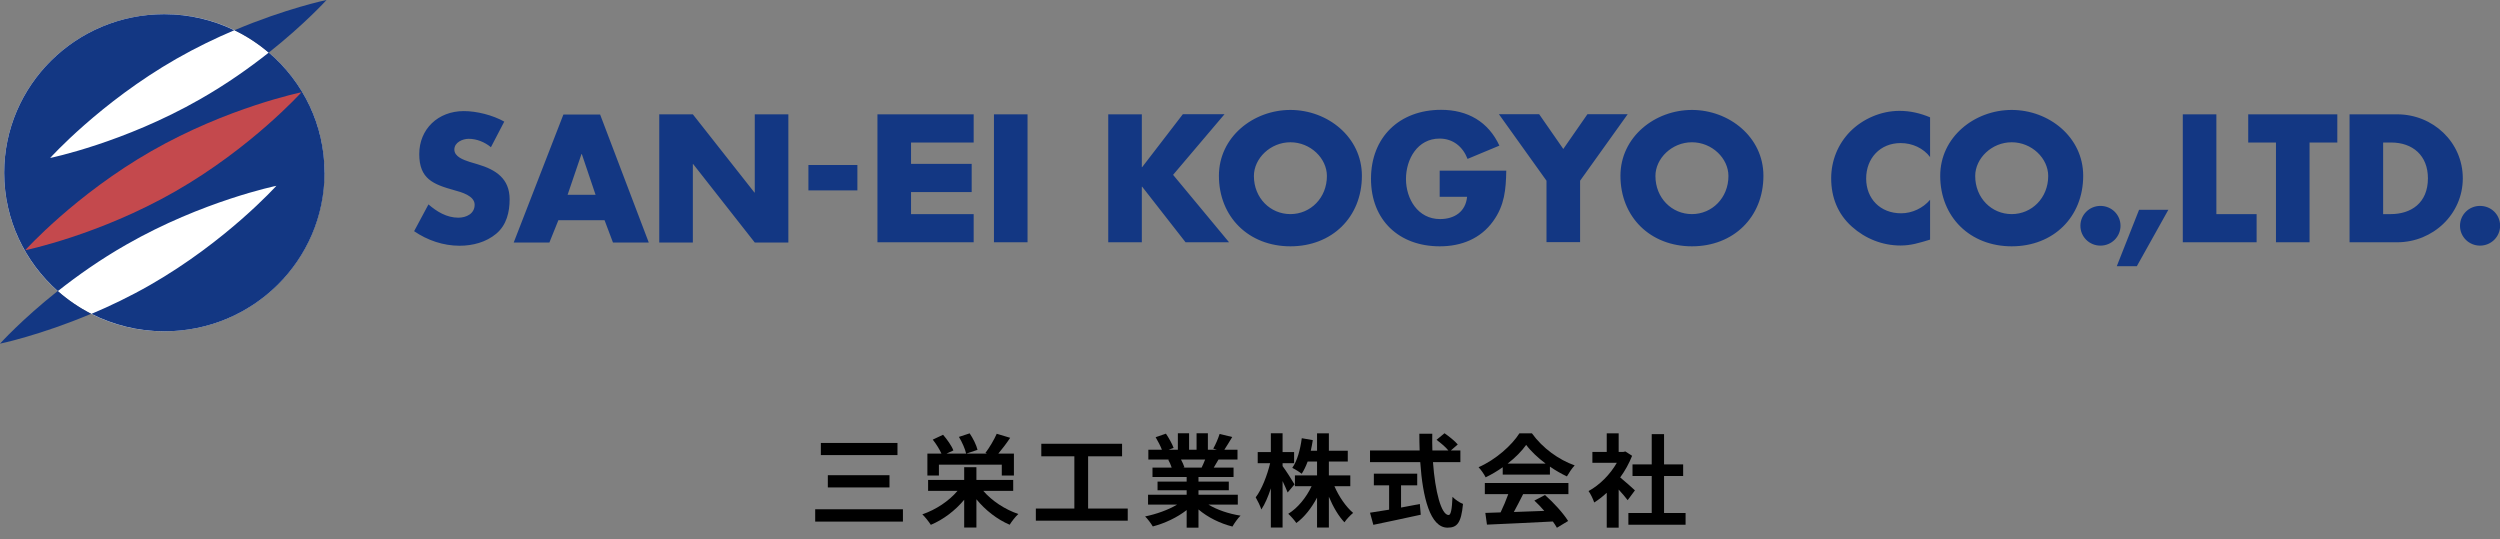 <svg class="ico_svg ico_logo01" width="371" height="80" viewBox="0 0 371 80" fill="none" xmlns="http://www.w3.org/2000/svg">
<rect x="0" y="0" width="371" height="80" fill="#808080" stroke="none"/>
<path class="svg-path" d="M48.13 25.637C48.13 38.627 37.486 49.166 24.368 49.166C11.249 49.166 0.623 38.627 0.623 25.637C0.623 12.647 11.267 2.107 24.385 2.107C37.503 2.107 48.147 12.647 48.147 25.637" fill="white"/>
<path class="svg-path" d="M39.874 7.814C37.036 10.059 33.609 12.492 29.698 14.72C18.38 21.198 7.442 23.443 7.442 23.443C7.442 23.443 14.866 15.2 26.185 8.722C29.127 7.043 32.052 5.638 34.769 4.489C31.619 2.964 28.088 2.107 24.368 2.107C11.267 2.107 0.623 12.647 0.623 25.637C0.623 32.611 3.704 38.884 8.584 43.202C11.422 40.957 14.849 38.524 18.76 36.296C30.079 29.818 41.017 27.573 41.017 27.573C41.017 27.573 33.592 35.816 22.273 42.294C19.279 44.008 16.303 45.43 13.568 46.578C16.822 48.223 20.508 49.166 24.402 49.166C37.521 49.166 48.164 38.627 48.164 25.637C48.164 18.508 44.962 12.133 39.909 7.814" fill="#133783"/>
<path class="svg-path" d="M48.458 0C48.458 0 42.487 1.234 34.786 4.49C36.638 5.381 38.334 6.495 39.874 7.815C45.257 3.547 48.458 0 48.458 0" fill="#133783"/>
<path class="svg-path" d="M0 51C0 51 5.902 49.783 13.534 46.562C11.734 45.653 10.072 44.505 8.567 43.185C3.184 47.453 0 51 0 51Z" fill="#133783"/>
<path class="svg-path" d="M25.994 28.413C14.676 34.891 3.738 37.136 3.738 37.136C3.738 37.136 11.163 28.893 22.481 22.415C33.8 15.937 44.737 13.692 44.737 13.692C44.737 13.692 37.313 21.935 25.994 28.413" fill="#C4494D"/>
<path class="svg-path" d="M72.86 21.85C71.943 21.096 70.766 20.599 69.555 20.599C68.637 20.599 67.426 21.131 67.426 22.193C67.426 23.256 68.776 23.718 69.641 24.009L70.904 24.387C73.57 25.175 75.629 26.494 75.629 29.579C75.629 31.464 75.179 33.401 73.639 34.686C72.133 35.954 70.126 36.468 68.205 36.468C65.782 36.468 63.428 35.663 61.455 34.309L63.584 30.333C64.83 31.413 66.301 32.304 68.014 32.304C69.191 32.304 70.437 31.721 70.437 30.384C70.437 29.048 68.481 28.517 67.409 28.225C64.276 27.351 62.217 26.546 62.217 22.861C62.217 19.177 64.986 16.486 68.828 16.486C70.766 16.486 73.12 17.086 74.833 18.046L72.843 21.867L72.86 21.85ZM89.734 32.681H82.863L81.531 35.988H76.235L83.607 17H89.059L96.276 35.988H90.963L89.717 32.681H89.734ZM86.342 22.861H86.29L84.231 28.911H88.384L86.342 22.861V22.861ZM97.833 17V35.988H102.818V24.352H102.87L112.007 35.988H116.992V16.966H112.007V28.568H111.956L102.818 16.966H97.833V17ZM127.237 28.259V24.489H119.968V28.259H127.237ZM135.198 21.148H144.492V16.966H130.214V35.954H144.492V31.773H135.198V28.5H144.198V24.318H135.198V21.148V21.148ZM152.487 35.954V16.966H147.503V35.954H152.487V35.954ZM175.522 16.966L169.5 24.798H169.448V16.966H164.464V35.954H169.448V27.711H169.5L175.938 35.954H182.393L174.086 25.946L181.718 16.949H175.54L175.522 16.966ZM191.496 16.315C197.017 16.315 202.105 20.342 202.105 26.083C202.105 32.235 197.657 36.554 191.496 36.554C185.335 36.554 180.887 32.218 180.887 26.083C180.887 20.342 185.976 16.315 191.496 16.315V16.315ZM186.079 26.117C186.079 29.391 188.52 31.773 191.496 31.773C194.473 31.773 196.913 29.373 196.913 26.117C196.913 23.495 194.473 21.113 191.496 21.113C188.52 21.113 186.079 23.513 186.079 26.117ZM223.548 25.329H213.649V29.202H217.716C217.508 31.396 215.864 32.51 213.701 32.51C210.412 32.51 208.647 29.511 208.647 26.563C208.647 23.615 210.36 20.565 213.631 20.565C215.639 20.565 217.093 21.782 217.785 23.581L222.51 21.61C220.866 18.063 217.802 16.298 213.856 16.298C207.678 16.298 203.455 20.359 203.455 26.529C203.455 32.698 207.643 36.554 213.666 36.554C216.868 36.554 219.706 35.423 221.575 32.835C223.288 30.47 223.479 28.105 223.531 25.329H223.548ZM222.44 16.949L229.501 26.82V35.937H234.486V26.82L241.547 16.949H235.576L231.994 22.107L228.411 16.949H222.44V16.949ZM251.083 16.315C256.603 16.315 261.692 20.342 261.692 26.083C261.692 32.235 257.244 36.554 251.083 36.554C244.922 36.554 240.474 32.218 240.474 26.083C240.474 20.342 245.562 16.315 251.083 16.315ZM245.666 26.117C245.666 29.391 248.106 31.773 251.083 31.773C254.059 31.773 256.5 29.373 256.5 26.117C256.5 23.495 254.059 21.113 251.083 21.113C248.106 21.113 245.666 23.513 245.666 26.117ZM286.423 23.324V17.412C284.952 16.795 283.481 16.452 281.871 16.452C279.171 16.452 276.454 17.617 274.568 19.52C272.733 21.388 271.747 23.872 271.747 26.46C271.747 29.271 272.716 31.756 274.827 33.641C276.818 35.423 279.362 36.434 282.027 36.434C283.584 36.434 284.779 36.057 286.423 35.56V29.648C285.384 30.881 283.757 31.653 282.131 31.653C279.033 31.653 276.939 29.493 276.939 26.494C276.939 23.495 278.998 21.233 282.061 21.233C283.775 21.233 285.419 21.97 286.44 23.324H286.423ZM298.537 16.315C304.058 16.315 309.146 20.342 309.146 26.083C309.146 32.235 304.698 36.554 298.537 36.554C292.376 36.554 287.928 32.218 287.928 26.083C287.928 20.342 293.016 16.315 298.537 16.315ZM293.12 26.117C293.12 29.391 295.56 31.773 298.537 31.773C301.514 31.773 303.954 29.373 303.954 26.117C303.954 23.495 301.514 21.113 298.537 21.113C295.56 21.113 293.12 23.513 293.12 26.117ZM314.684 33.504C314.684 31.858 313.352 30.556 311.707 30.556C310.063 30.556 308.731 31.875 308.731 33.504C308.731 35.132 310.046 36.451 311.707 36.451C313.369 36.451 314.684 35.114 314.684 33.504ZM321.78 31.139H317.436L314.13 39.502H317.107L321.78 31.139ZM328.91 31.773V16.966H323.926V35.954H334.881V31.773H328.91V31.773ZM342.738 35.954V21.148H346.857V16.966H333.635V21.148H337.754V35.954H342.738ZM348.674 35.954V16.966H355.735C361.083 16.966 365.479 21.131 365.479 26.46C365.479 31.79 361.048 35.954 355.735 35.954H348.674ZM353.658 31.773H354.783C357.76 31.773 360.304 30.162 360.304 26.46C360.304 23.067 358.037 21.148 354.835 21.148H353.658V31.773ZM371.017 33.504C371.017 31.858 369.702 30.556 368.04 30.556C366.379 30.556 365.063 31.875 365.063 33.504C365.063 35.132 366.379 36.451 368.04 36.451C369.702 36.451 371.017 35.114 371.017 33.504Z" fill="#133783"/>
<path class="svg-path" d="M242.625 72.77L241.545 74.225C241.23 73.805 240.72 73.205 240.21 72.65V78.305H238.44V73.13C237.84 73.685 237.21 74.18 236.58 74.57C236.43 74.09 236.01 73.22 235.74 72.875C237.375 71.99 238.95 70.415 239.94 68.675H236.31V67.07H238.44V64.31H240.21V67.07H240.885L241.2 66.995L242.205 67.64C241.755 68.78 241.155 69.86 240.435 70.85C241.155 71.435 242.31 72.47 242.625 72.77ZM246.945 76.13H250.14V77.87H241.65V76.13H245.115V70.64H242.265V68.915H245.115V64.43H246.945V68.915H249.78V70.64H246.945V76.13Z" fill="black"/>
<path class="svg-path" d="M223.739 68.795H229.364C228.209 67.925 227.174 66.95 226.484 66.02C225.839 66.935 224.879 67.91 223.739 68.795ZM223.004 70.43V69.335C222.209 69.905 221.339 70.415 220.469 70.835C220.259 70.4 219.794 69.725 219.419 69.335C221.984 68.21 224.354 66.08 225.479 64.31H227.339C228.929 66.515 231.314 68.225 233.684 69.065C233.234 69.53 232.844 70.175 232.529 70.7C231.704 70.31 230.834 69.815 230.009 69.245V70.43H223.004ZM220.349 73.325V71.675H232.754V73.325H226.034C225.599 74.21 225.104 75.14 224.654 75.98C226.094 75.935 227.639 75.875 229.169 75.815C228.704 75.275 228.194 74.735 227.699 74.285L229.274 73.46C230.609 74.63 232.004 76.19 232.709 77.315L231.044 78.32C230.894 78.035 230.684 77.72 230.444 77.39C226.919 77.585 223.214 77.735 220.664 77.855L220.424 76.115L222.689 76.04C223.094 75.2 223.514 74.21 223.829 73.325H220.349Z" fill="black"/>
<path class="svg-path" d="M207.915 72.02V75.32C208.83 75.155 209.79 74.975 210.705 74.795L210.84 76.385C208.38 76.925 205.74 77.48 203.805 77.885L203.31 76.085C204.075 75.965 205.065 75.815 206.145 75.635V72.02H203.88V70.295H210.315V72.02H207.915ZM216.72 68.585H212.655C212.97 72.965 213.885 76.43 214.98 76.43C215.295 76.43 215.475 75.635 215.55 73.73C215.955 74.15 216.615 74.6 217.11 74.78C216.84 77.615 216.24 78.305 214.815 78.305C212.25 78.305 211.125 73.865 210.765 68.585H203.31V66.845H210.675C210.645 66.035 210.63 65.195 210.63 64.37H212.55C212.535 65.195 212.535 66.035 212.565 66.845H214.935C214.53 66.335 213.78 65.72 213.18 65.27L214.365 64.295C215.04 64.76 215.925 65.465 216.33 65.96L215.31 66.845H216.72V68.585Z" fill="black"/>
<path class="svg-path" d="M192.105 71.885L191.085 73.085C190.92 72.665 190.635 72.02 190.335 71.39V78.29H188.595V72.47C188.19 73.715 187.71 74.825 187.185 75.605C187.02 75.095 186.63 74.285 186.345 73.805C187.245 72.65 188.055 70.535 188.49 68.735H186.645V67.085H188.595V64.295H190.335V67.085H192.045V68.735H190.335V69.17C190.77 69.725 191.865 71.45 192.105 71.885ZM200.385 72.155H198.03C198.69 73.685 199.74 75.215 200.805 76.115C200.4 76.445 199.8 77.075 199.515 77.51C198.645 76.61 197.835 75.215 197.205 73.715V78.29H195.45V73.85C194.625 75.395 193.575 76.745 192.375 77.615C192.105 77.21 191.55 76.58 191.175 76.25C192.585 75.395 193.86 73.82 194.64 72.155H192.165V70.55H195.45V68.495H194.055C193.8 69.185 193.5 69.815 193.17 70.31C192.87 70.055 192.165 69.62 191.775 69.425C192.525 68.375 192.96 66.71 193.185 65.03L194.82 65.315C194.73 65.855 194.64 66.38 194.52 66.89H195.45V64.31H197.205V66.89H200.01V68.495H197.205V70.55H200.385V72.155Z" fill="black"/>
<path class="svg-path" d="M178.845 68.195H175.26C175.47 68.585 175.665 69.02 175.77 69.35L175.515 69.395H178.32C178.5 69.035 178.68 68.6 178.845 68.195ZM183.69 74.885H179.34C180.615 75.665 182.355 76.25 184.095 76.52C183.69 76.91 183.165 77.66 182.895 78.14C181.05 77.675 179.235 76.775 177.855 75.605V78.305H176.1V75.695C174.705 76.79 172.86 77.66 171.075 78.125C170.82 77.69 170.31 77 169.935 76.64C171.615 76.295 173.385 75.665 174.675 74.885H170.37V73.415H176.1V72.755H171.78V71.465H176.1V70.79H171.03V69.395H173.88C173.76 69.02 173.565 68.57 173.37 68.225L173.55 68.195H170.415V66.74H172.425C172.215 66.17 171.825 65.45 171.495 64.88L173.025 64.355C173.46 65 173.955 65.885 174.165 66.47L173.43 66.74H174.795V64.295H176.46V66.74H177.57V64.295H179.25V66.74H180.585L180.045 66.575C180.405 65.96 180.78 65.06 180.99 64.4L182.865 64.85C182.445 65.54 182.04 66.215 181.695 66.74H183.645V68.195H180.825C180.585 68.63 180.345 69.035 180.12 69.395H183.06V70.79H177.855V71.465H182.355V72.755H177.855V73.415H183.69V74.885Z" fill="black"/>
<path class="svg-path" d="M161.475 75.469H167.355V77.269H153.72V75.469H159.435V67.715H154.53V65.855H166.515V67.715H161.475V75.469Z" fill="black"/>
<path class="svg-path" d="M139.335 68.96V70.565H137.625V67.31H139.71C139.425 66.68 138.915 65.855 138.42 65.24L139.95 64.52C140.55 65.21 141.225 66.155 141.48 66.845L140.475 67.31H143.37C143.235 66.65 142.785 65.63 142.305 64.835L143.895 64.31C144.405 65.06 144.9 66.05 145.065 66.755L143.415 67.31H146.475L146.235 67.22C146.82 66.44 147.525 65.27 147.915 64.37L149.91 64.97C149.355 65.81 148.71 66.65 148.155 67.31H150.465V70.565H148.665V68.96H139.335ZM150.36 72.845H145.92C147.18 74.315 149.13 75.605 151.125 76.28C150.69 76.655 150.135 77.39 149.835 77.87C147.99 77.09 146.22 75.71 144.9 74.09V78.29H143.085V74.165C141.75 75.77 139.995 77.105 138.135 77.885C137.85 77.435 137.28 76.715 136.875 76.325C138.885 75.65 140.85 74.33 142.095 72.845H137.73V71.225H143.085V69.335H144.9V71.225H150.36V72.845Z" fill="black"/>
<path class="svg-path" d="M121.815 65.735H133.185V67.535H121.815V65.735ZM122.85 70.52H132V72.335H122.85V70.52ZM120.975 75.575H133.995V77.405H120.975V75.575Z" fill="black"/>
</svg>
